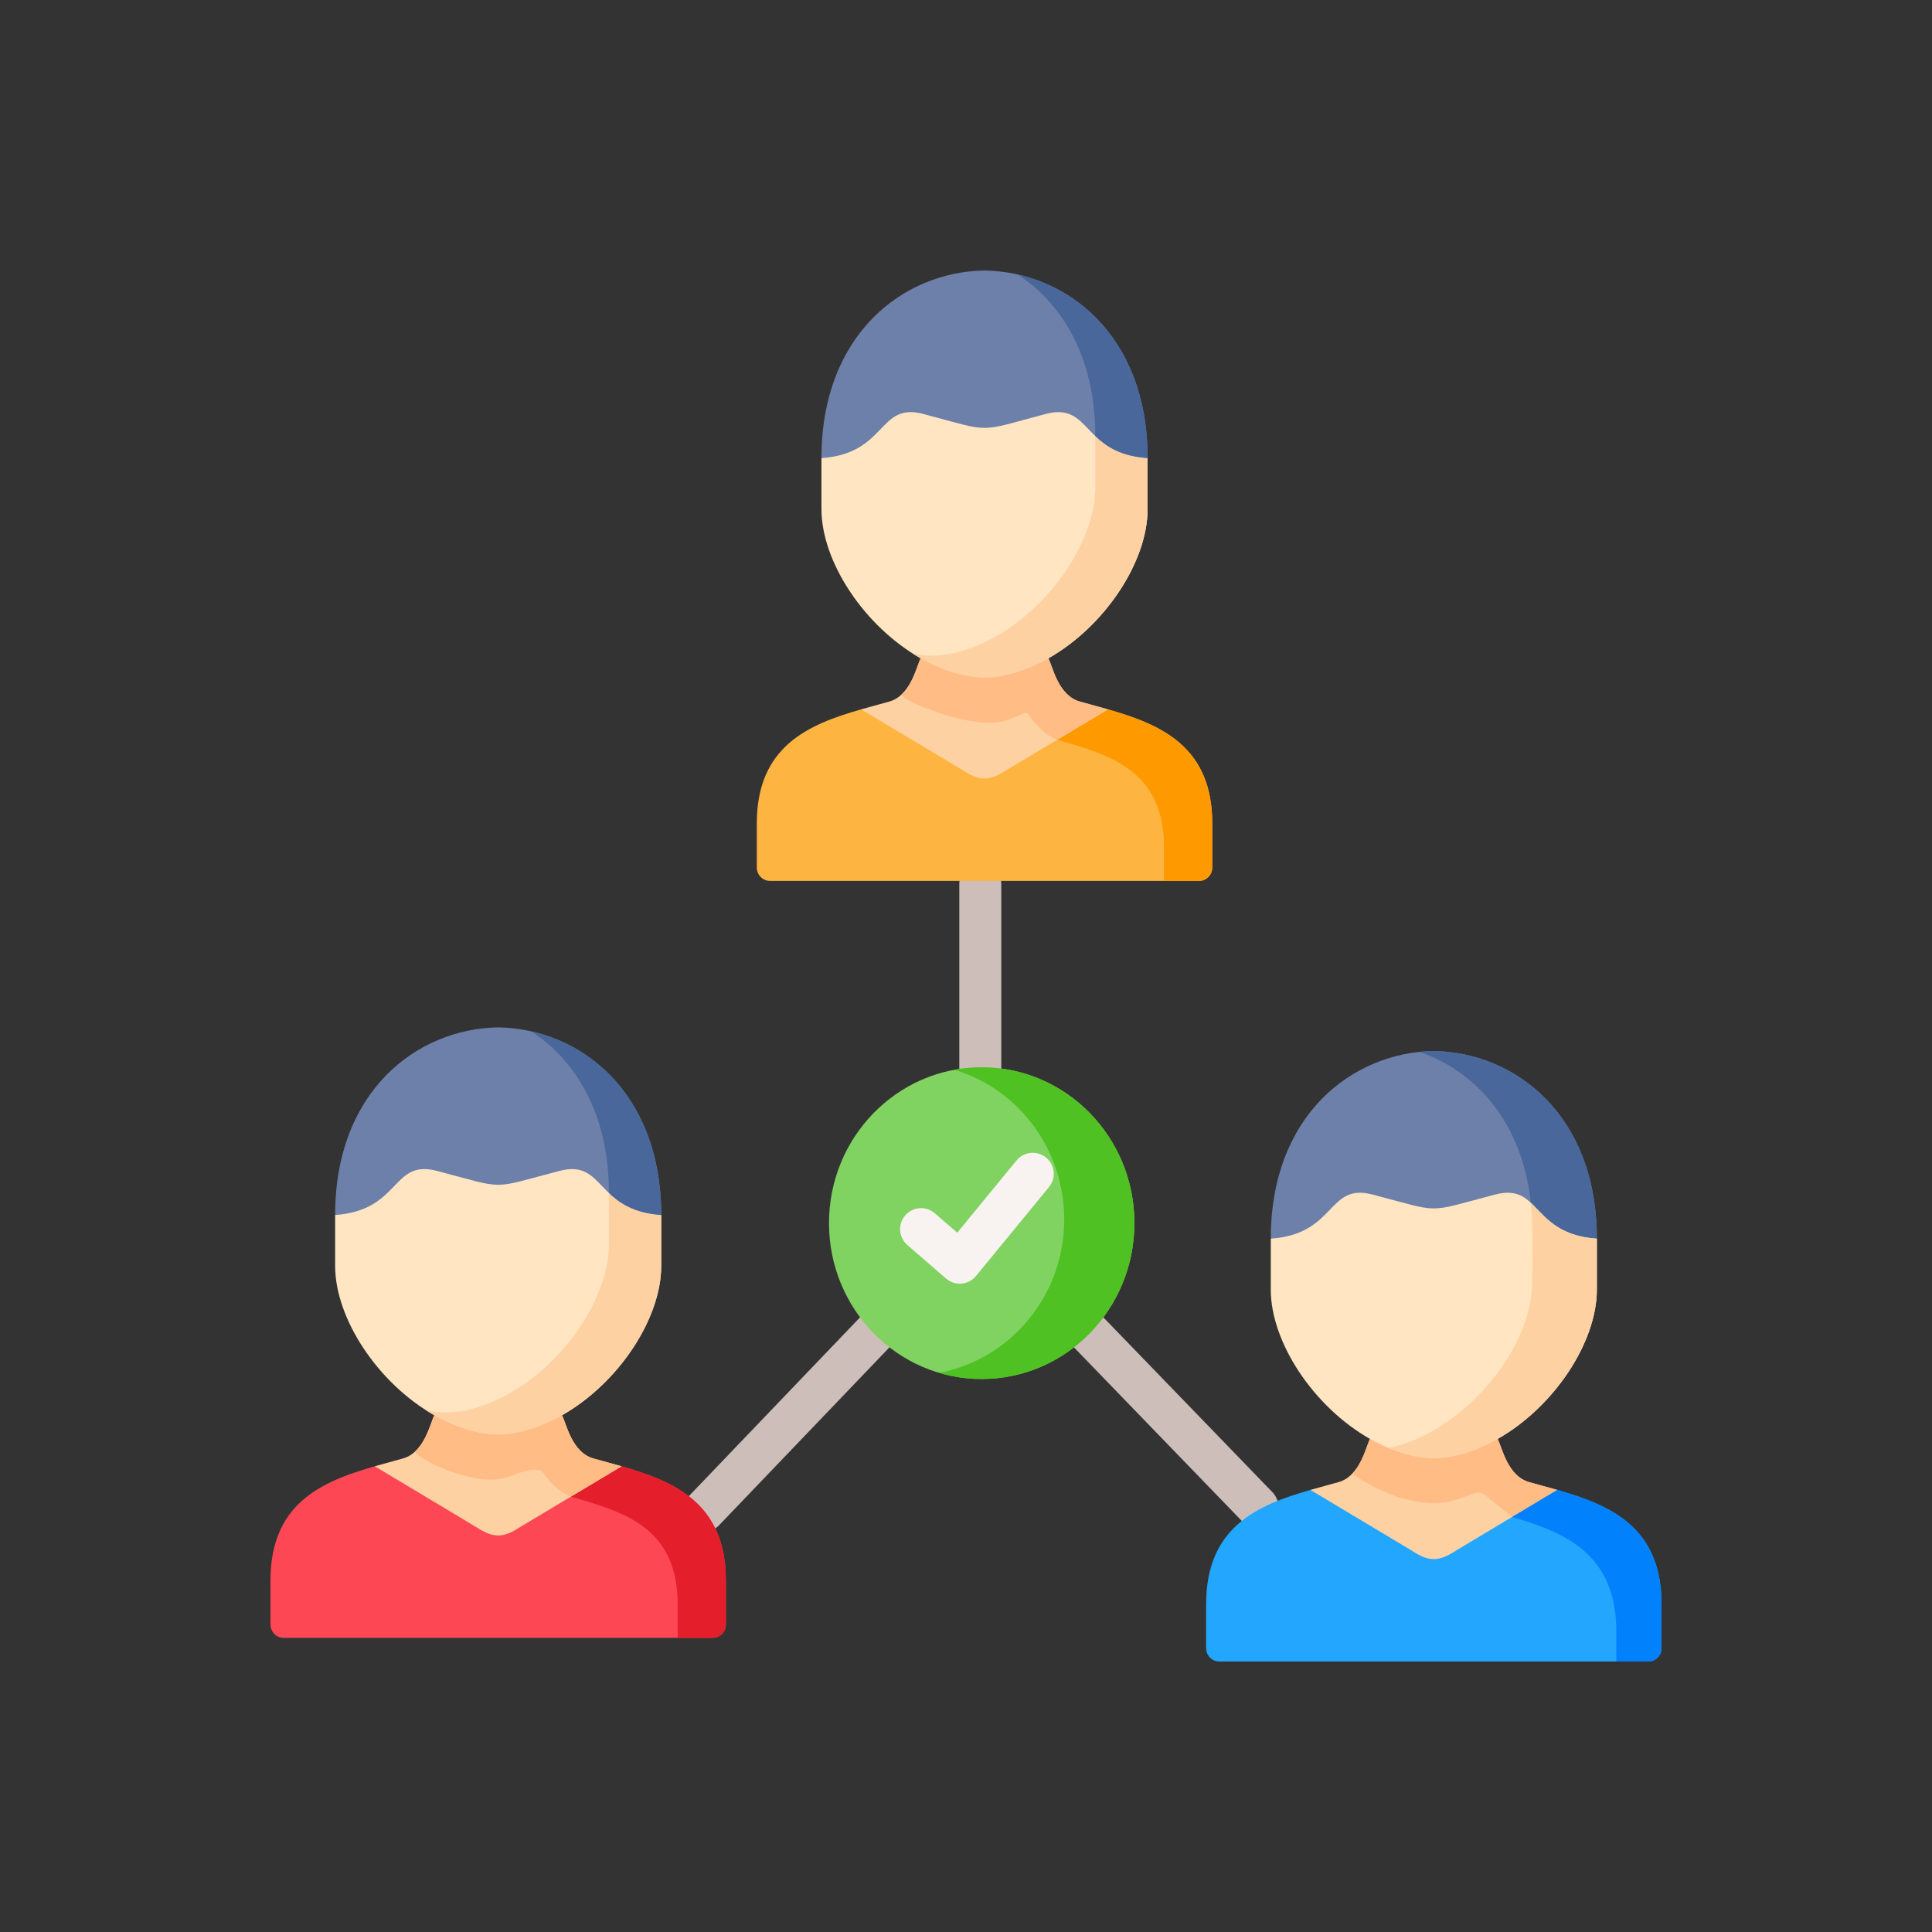 <svg xmlns="http://www.w3.org/2000/svg" width="200" height="200" viewBox="0 0 200 200" fill="none"><rect x="0" y="0" width="200" height="200" fill="#333333" stroke="none"/><g clip-path="url(#clip0_408_3566)"><path d="M101.48 112.657C100.28 112.657 99.307 111.684 99.307 110.484V91.525C99.307 90.325 100.28 89.353 101.48 89.353C102.68 89.353 103.653 90.325 103.653 91.525V110.484C103.653 111.684 102.68 112.657 101.48 112.657Z" fill="#CDBEB9"></path><path d="M130.168 158.166C129.599 158.166 129.032 157.944 128.605 157.503L111.237 139.541C110.403 138.678 110.426 137.303 111.288 136.468C112.151 135.634 113.526 135.657 114.361 136.52L131.73 154.482C132.564 155.345 132.541 156.721 131.678 157.555C131.256 157.963 130.711 158.166 130.168 158.166V158.166Z" fill="#CDBEB9"></path><path d="M72.873 158.56C72.332 158.56 71.791 158.36 71.37 157.956C70.504 157.126 70.474 155.751 71.304 154.884L88.882 136.528C89.711 135.661 91.087 135.631 91.954 136.461C92.821 137.291 92.85 138.667 92.021 139.533L74.443 157.89C74.016 158.335 73.445 158.56 72.873 158.56V158.56Z" fill="#CDBEB9"></path><path fill-rule="evenodd" clip-rule="evenodd" d="M90.451 138.031C93.307 140.946 97.265 142.753 101.625 142.753C105.993 142.753 109.943 140.946 112.799 138.031C115.663 135.107 117.433 131.074 117.433 126.623C117.433 117.703 110.353 110.484 101.625 110.484C101.576 110.484 101.528 110.484 101.48 110.484C92.816 110.566 85.817 117.761 85.817 126.623C85.817 131.074 87.587 135.107 90.451 138.031V138.031Z" fill="#80D261"></path><path fill-rule="evenodd" clip-rule="evenodd" d="M98.785 110.739C105.358 112.694 110.169 118.895 110.169 126.237C110.169 130.697 108.399 134.729 105.535 137.645C103.314 139.92 100.427 141.513 97.201 142.113C98.609 142.532 100.089 142.754 101.625 142.754C105.994 142.754 109.944 140.947 112.799 138.031C115.663 135.107 117.433 131.075 117.433 126.623C117.433 117.704 110.354 110.484 101.625 110.484C101.577 110.484 101.529 110.484 101.48 110.484C100.563 110.493 99.662 110.583 98.785 110.739Z" fill="#4FC122"></path><path fill-rule="evenodd" clip-rule="evenodd" d="M79.703 91.191H101.625H124.134C124.882 91.191 125.494 90.567 125.494 89.803V85.253C125.494 77.246 120.152 74.995 114.69 73.435H89.14C83.677 74.995 78.344 77.246 78.344 85.253V89.803C78.344 90.567 78.955 91.191 79.703 91.191V91.191Z" fill="#FDB440"></path><path fill-rule="evenodd" clip-rule="evenodd" d="M109.444 76.58C114.907 78.141 120.498 79.726 120.498 87.734V91.191H124.134C124.882 91.191 125.494 90.567 125.494 89.803V85.253C125.494 77.246 120.152 74.995 114.69 73.435L109.444 76.58Z" fill="#FE9900"></path><path d="M99.356 132.886C98.835 132.886 98.329 132.699 97.933 132.355L93.926 128.881C93.02 128.094 92.922 126.722 93.709 125.815C94.495 124.908 95.867 124.811 96.774 125.597L99.093 127.608L105.23 120.128C105.992 119.2 107.361 119.065 108.288 119.826C109.217 120.588 109.352 121.957 108.59 122.885L101.036 132.091C100.664 132.545 100.124 132.828 99.54 132.878C99.479 132.884 99.418 132.886 99.356 132.886V132.886Z" fill="#F8F2F0"></path><path fill-rule="evenodd" clip-rule="evenodd" d="M148.429 108.8C139.99 108.94 131.551 115.428 131.551 128.224L149.845 131.846L165.307 128.224C165.307 115.428 156.868 108.94 148.429 108.8Z" fill="#6D80AA"></path><path fill-rule="evenodd" clip-rule="evenodd" d="M124.858 166.062V170.612C124.858 171.072 125.075 171.475 125.413 171.729C125.638 171.902 125.92 172 126.217 172H170.64C170.938 172 171.219 171.902 171.445 171.729C171.783 171.475 172 171.072 172 170.612V166.062C172 158.046 166.666 155.804 161.204 154.235H135.654C130.192 155.804 124.858 158.046 124.858 166.062V166.062Z" fill="#22A6FE"></path><path fill-rule="evenodd" clip-rule="evenodd" d="M135.654 154.235L146.145 160.518C147.922 161.693 148.936 161.693 150.722 160.518L161.204 154.235C160.231 153.956 159.257 153.701 158.3 153.43C156.088 152.814 155.5 149.899 155.042 148.954H141.816C141.358 149.899 140.779 152.814 138.558 153.43C137.609 153.701 136.628 153.956 135.654 154.235V154.235Z" fill="#FED1A3"></path><path fill-rule="evenodd" clip-rule="evenodd" d="M131.551 133.497C131.551 138.959 135.984 145.644 141.816 148.954C142.589 149.39 143.385 149.767 144.206 150.08C147.262 151.237 149.595 151.237 152.66 150.08C153.473 149.767 154.27 149.39 155.042 148.954C160.874 145.644 165.307 138.959 165.307 133.497V128.224C158.477 127.74 159.499 122.418 154.776 123.658C151.132 124.611 149.78 125.095 148.429 125.095C147.078 125.095 145.726 124.611 142.082 123.658C137.368 122.418 138.381 127.74 131.551 128.224V133.497Z" fill="#FFE5C1"></path><path fill-rule="evenodd" clip-rule="evenodd" d="M89.14 73.435L99.63 79.709C101.408 80.884 102.43 80.884 104.207 79.709L114.69 73.435C113.716 73.155 112.743 72.893 111.793 72.63C109.573 72.014 108.986 69.09 108.535 68.145H95.302C94.851 69.09 94.264 72.014 92.044 72.63C91.095 72.893 90.113 73.155 89.14 73.435V73.435Z" fill="#FED1A3"></path><path fill-rule="evenodd" clip-rule="evenodd" d="M101.915 28C93.476 28.14 85.037 34.628 85.037 47.424C108.825 52.442 99.847 52.072 118.801 47.424C118.801 34.628 110.362 28.14 101.915 28Z" fill="#6D80AA"></path><path fill-rule="evenodd" clip-rule="evenodd" d="M85.037 52.697C85.037 58.158 89.478 64.844 95.302 68.146C96.074 68.589 96.879 68.967 97.691 69.271C100.748 70.429 103.089 70.429 106.146 69.271C106.959 68.967 107.755 68.589 108.535 68.146C114.36 64.844 118.8 58.158 118.8 52.697V47.424C111.962 46.939 112.984 41.609 108.27 42.849C104.626 43.81 103.274 44.295 101.914 44.295C100.563 44.295 99.211 43.81 95.567 42.849C90.853 41.609 91.867 46.939 85.037 47.424V52.697H85.037Z" fill="#FFE5C1"></path><path fill-rule="evenodd" clip-rule="evenodd" d="M95.302 68.145C96.074 68.589 96.879 68.967 97.691 69.271C100.748 70.429 103.089 70.429 106.146 69.271C106.959 68.967 107.755 68.589 108.535 68.145C114.36 64.844 118.8 58.158 118.8 52.697V47.424C115.969 47.227 114.489 46.192 113.386 45.141V48.828V50.413C113.386 55.875 108.946 62.561 103.121 65.862C102.349 66.306 101.545 66.683 100.732 66.988C98.439 67.858 96.557 68.08 94.465 67.645C94.739 67.817 95.02 67.989 95.302 68.145V68.145Z" fill="#FED1A3"></path><path fill-rule="evenodd" clip-rule="evenodd" d="M105.342 28.411C109.984 31.433 113.386 37.018 113.386 45.141C114.489 46.192 115.969 47.227 118.8 47.424C118.8 36.369 112.502 30.02 105.342 28.411V28.411Z" fill="#49679B"></path><path fill-rule="evenodd" clip-rule="evenodd" d="M104.489 74.469C106.468 73.706 106.211 73.549 106.629 74.174C107.224 75.053 108.23 76.12 109.444 76.58L110.554 75.915L114.689 73.435C113.716 73.155 112.743 72.893 111.793 72.63C109.573 72.014 108.986 69.09 108.535 68.145C107.755 68.589 106.959 68.967 106.146 69.271C103.089 70.429 100.748 70.429 97.691 69.271C96.879 68.967 96.074 68.589 95.302 68.145C94.956 68.868 94.53 70.757 93.355 71.874C92.88 72.326 101.086 75.939 104.489 74.469V74.469Z" fill="#FFBC85"></path><path fill-rule="evenodd" clip-rule="evenodd" d="M29.36 169.552H51.281H73.782C74.531 169.552 75.142 168.928 75.142 168.165V163.614C75.142 155.599 69.808 153.356 64.346 151.788H38.796C33.334 153.356 28 155.598 28 163.614V168.165C28 168.928 28.611 169.552 29.36 169.552V169.552Z" fill="#FD4755"></path><path fill-rule="evenodd" clip-rule="evenodd" d="M59.093 154.933C64.555 156.502 70.154 158.079 70.154 166.095V169.552H73.782C74.531 169.552 75.142 168.928 75.142 168.165V163.614C75.142 155.599 69.808 153.356 64.346 151.788L59.093 154.933Z" fill="#E41E2B"></path><path fill-rule="evenodd" clip-rule="evenodd" d="M38.796 151.788L49.278 158.071C51.064 159.245 52.078 159.245 53.855 158.071L64.346 151.788C63.372 151.509 62.391 151.254 61.442 150.983C59.221 150.367 58.642 147.451 58.184 146.507H44.958C44.5 147.451 43.912 150.367 41.7 150.983C40.743 151.254 39.769 151.509 38.796 151.788V151.788Z" fill="#FED1A3"></path><path fill-rule="evenodd" clip-rule="evenodd" d="M51.571 106.353C43.132 106.493 34.693 112.981 34.693 125.777C58.474 130.795 49.504 130.425 68.449 125.777C68.449 112.981 60.01 106.493 51.571 106.353V106.353Z" fill="#6D80AA"></path><path fill-rule="evenodd" clip-rule="evenodd" d="M34.693 131.05C34.693 136.511 39.126 143.197 44.958 146.506C45.731 146.942 46.527 147.32 47.34 147.632C50.405 148.79 52.738 148.79 55.795 147.632C56.615 147.32 57.412 146.942 58.184 146.506C64.016 143.197 68.449 136.511 68.449 131.05V125.777C61.619 125.292 62.633 119.97 57.918 121.21C54.274 122.163 52.923 122.647 51.571 122.647C50.22 122.647 48.868 122.163 45.224 121.21C40.502 119.97 41.523 125.292 34.693 125.777V131.05V131.05Z" fill="#FFE5C1"></path><path fill-rule="evenodd" clip-rule="evenodd" d="M44.958 146.507C45.731 146.942 46.527 147.32 47.34 147.632C50.405 148.79 52.738 148.79 55.795 147.632C56.615 147.32 57.411 146.942 58.184 146.507C64.016 143.197 68.449 136.511 68.449 131.05V125.777C65.625 125.58 64.137 124.545 63.035 123.494V127.181V128.767C63.035 134.228 58.602 140.914 52.77 144.223C51.997 144.659 51.201 145.037 50.388 145.349C48.096 146.211 46.205 146.433 44.122 145.998C44.395 146.178 44.677 146.342 44.958 146.507V146.507Z" fill="#FED1A3"></path><path fill-rule="evenodd" clip-rule="evenodd" d="M54.998 106.764C59.64 109.794 63.035 115.371 63.035 123.494C64.137 124.545 65.625 125.58 68.449 125.777C68.449 114.722 62.15 108.374 54.998 106.764V106.764Z" fill="#49679B"></path><path fill-rule="evenodd" clip-rule="evenodd" d="M52.794 152.823C54.773 152.059 55.859 151.903 56.285 152.527C56.881 153.406 57.878 154.474 59.093 154.933L60.203 154.268L64.346 151.788C63.373 151.509 62.391 151.254 61.442 150.983C59.222 150.367 58.643 147.451 58.184 146.507C57.412 146.942 56.615 147.32 55.795 147.632C52.738 148.79 50.405 148.79 47.34 147.632C46.527 147.32 45.731 146.942 44.959 146.507C44.613 147.23 44.186 149.11 43.004 150.227C42.537 150.679 49.391 154.293 52.794 152.823V152.823Z" fill="#FFBC85"></path><path fill-rule="evenodd" clip-rule="evenodd" d="M150.553 155.319C151.196 155.122 151.928 154.827 152.491 154.646C152.958 154.49 153.247 154.366 153.891 154.884L156.521 157.044L161.203 154.235C160.23 153.956 159.257 153.701 158.299 153.43C156.087 152.814 155.5 149.899 155.041 148.954C154.269 149.389 153.472 149.767 152.66 150.079C149.595 151.237 147.262 151.237 144.205 150.079C143.384 149.767 142.588 149.389 141.816 148.954C141.478 149.652 141.068 151.434 139.981 152.56C143.224 154.835 147.375 156.264 150.553 155.319V155.319Z" fill="#FFBC85"></path><path fill-rule="evenodd" clip-rule="evenodd" d="M146.957 108.891C152.621 110.853 157.407 115.929 158.421 124.109C158.437 124.241 158.453 124.372 158.469 124.504C159.885 125.809 161.124 127.928 165.307 128.224C165.307 115.428 156.868 108.94 148.429 108.8C147.938 108.808 147.448 108.833 146.957 108.891Z" fill="#49679B"></path><path fill-rule="evenodd" clip-rule="evenodd" d="M158.614 132.668C158.614 139.994 151.108 148.396 143.755 149.899C143.9 149.964 144.053 150.022 144.206 150.079C147.263 151.237 149.596 151.237 152.661 150.079C153.473 149.767 154.27 149.389 155.042 148.954C160.874 145.644 165.307 138.959 165.307 133.497V128.224C161.124 127.928 159.885 125.81 158.469 124.503C158.743 127.075 158.614 130.089 158.614 132.668V132.668Z" fill="#FED1A3"></path><path fill-rule="evenodd" clip-rule="evenodd" d="M156.522 157.044C161.984 158.605 167.318 160.855 167.318 168.863V171.729V172H170.64C170.938 172 171.22 171.902 171.445 171.729C171.783 171.475 172 171.072 172 170.612V166.062C172 158.046 166.666 155.804 161.204 154.235L156.522 157.044Z" fill="#0182FC"></path></g><defs><clipPath id="clip0_408_3566"><rect width="144" height="144" fill="white" transform="translate(28 28)"></rect></clipPath></defs></svg>